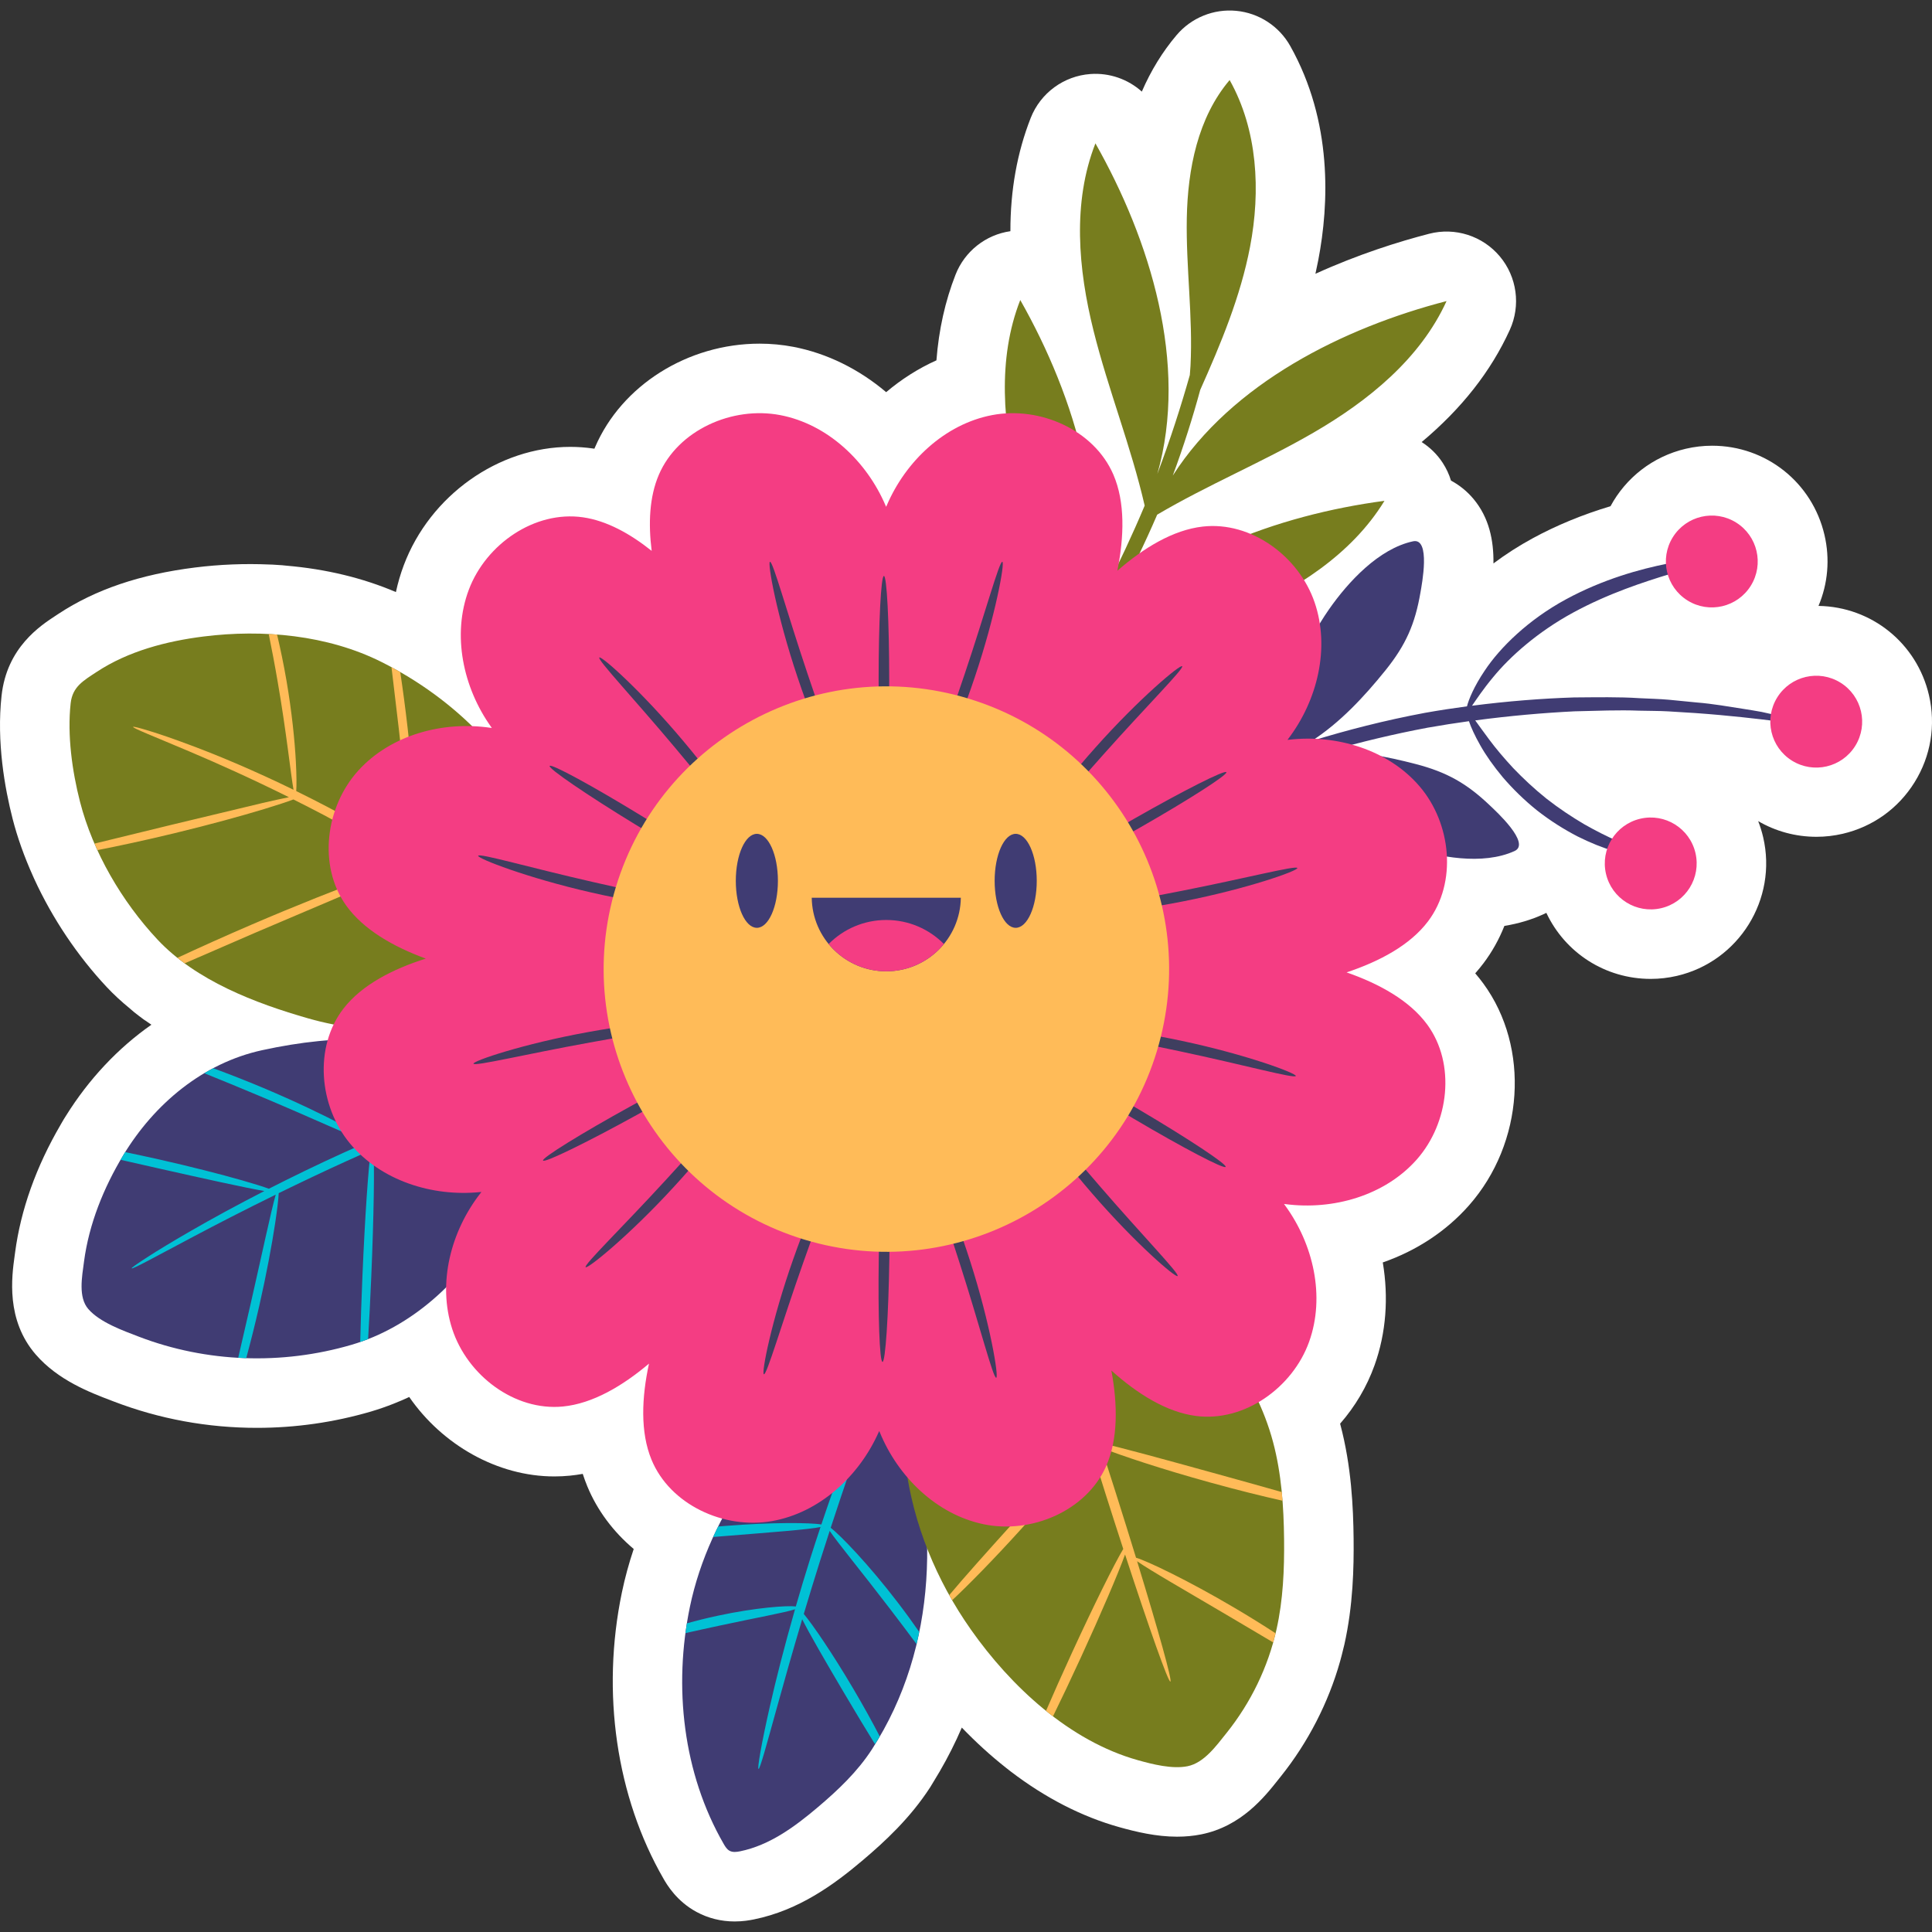 <?xml version="1.0" encoding="UTF-8"?>
<!-- Generator: Adobe Illustrator 25.2.1, SVG Export Plug-In . SVG Version: 6.00 Build 0)  -->
<svg xmlns="http://www.w3.org/2000/svg" xmlns:xlink="http://www.w3.org/1999/xlink" version="1.1" id="Capa_1" x="0px" y="0px" viewBox="0 0 512 512" style="enable-background:new 0 0 512 512;" xml:space="preserve" width="512" height="512">
<rect x="0" y="0" width="512" height="512" fill="#333333" stroke="none"/>
<g>
	<path style="fill:#FFFFFF;" d="M8.759,232.215c0.014,0.034,0.091,0.203,0.106,0.236l0.237,0.53   c4.797,10.433,11.429,20.318,19.172,28.585c1.813,1.936,3.818,3.796,6.244,5.786c0.331,0.306,0.674,0.601,1.029,0.884   c0.835,0.663,1.679,1.312,2.542,1.941c0.372,0.27,0.751,0.525,1.137,0.764c0.295,0.21,0.595,0.417,0.895,0.624   c-8.831,6.175-16.574,14.406-22.642,24.135c-0.199,0.311-0.398,0.622-0.611,0.977c-0.223,0.367-0.437,0.741-0.65,1.117   l-0.161,0.283c-6.497,11.14-10.554,22.519-12.055,33.826l-0.125,0.92c-0.763,5.512-2.353,16.979,5.613,26.158   c5.915,6.815,14.375,10.038,19.973,12.17l0.729,0.278c12.067,4.622,24.821,6.967,37.907,6.967c10.239,0,20.405-1.455,30.229-4.328   c1.053-0.309,2.089-0.655,3.14-1.015c0.945-0.326,1.881-0.679,2.813-1.044c0.048-0.019,0.096-0.037,0.144-0.057   c1.35-0.533,2.696-1.113,4.027-1.734c8.776,12.699,23.376,21.053,38.447,21.053c1.365,0,2.742-0.067,4.094-0.199   c1.144-0.113,2.293-0.272,3.442-0.478c0.36,1.112,0.755,2.199,1.194,3.263c2.638,6.403,6.905,12.087,12.314,16.639   c-1.288,3.838-2.339,7.694-3.14,11.55c-5.512,26.506-1.482,54.159,11.067,75.89c0.842,1.456,3.411,5.886,8.719,8.75   c3.097,1.673,6.503,2.522,10.122,2.522c2.171,0,3.945-0.309,5.107-0.546c11.945-2.436,21.222-9.249,28.725-15.593   c5.898-4.989,12.647-11.203,17.982-19.449c0.331-0.511,0.641-1.03,1.012-1.674c0.521-0.84,1.024-1.685,1.519-2.533   c2.175-3.736,4.123-7.603,5.836-11.585c3.768,3.916,7.709,7.505,11.739,10.674l0.206,0.164c0.359,0.286,0.719,0.57,1.046,0.819   c9.174,6.998,18.824,11.949,28.687,14.715c4.48,1.256,9.812,2.54,15.375,2.54c2.209,0,4.348-0.204,6.363-0.607   c10.64-2.127,16.802-9.911,20.481-14.56l0.662-0.832c7.169-8.95,12.597-19.496,15.687-30.475c0.298-1.048,0.557-2.102,0.804-3.123   c0.117-0.444,0.23-0.888,0.328-1.322c2.322-10.38,2.528-20.451,2.449-28.073c-0.091-8.257-0.571-19.161-3.531-30.287   c-0.014-0.056-0.029-0.114-0.046-0.172c3.975-4.544,7.085-9.787,9.124-15.473c3.08-8.576,3.751-17.998,2.185-27.257   c8.903-3.092,16.792-8.25,22.853-15.125c14.578-16.538,16.217-41.803,3.811-58.767c-0.679-0.929-1.401-1.837-2.163-2.724   c0.774-0.874,1.509-1.769,2.199-2.686c2.272-3.009,4.126-6.336,5.529-9.881c3.696-0.603,7.155-1.633,10.342-3.086   c0.262-0.12,0.52-0.245,0.775-0.374c4.96,10.556,15.579,17.502,27.655,17.502c2.334,0,4.675-0.269,6.958-0.801   c16.425-3.832,26.674-20.312,22.846-36.745c-0.343-1.471-0.786-2.896-1.321-4.267c4.555,2.66,9.846,4.155,15.451,4.155   c2.334,0,4.672-0.27,6.958-0.802c7.958-1.856,14.717-6.7,19.032-13.639c4.315-6.94,5.668-15.146,3.814-23.101   c-3.207-13.758-15.2-23.417-29.27-23.647c2.497-5.909,3.068-12.434,1.583-18.799c-3.245-13.926-15.492-23.651-29.785-23.651   c-2.334,0-4.675,0.27-6.958,0.801c-8.812,2.055-15.924,7.747-19.961,15.234c-7.378,2.209-14.279,5.05-20.606,8.489   c-3.624,1.966-7.126,4.215-10.415,6.67c0.082-6.107-1.139-12.143-5.308-17.115c-1.681-2.004-3.703-3.636-5.946-4.839   c-0.496-1.636-1.228-3.217-2.19-4.695c-1.472-2.261-3.387-4.123-5.584-5.512c10.645-8.918,18.358-18.753,23.362-29.729   c2.945-6.463,1.914-14.043-2.651-19.482c-4.567-5.442-11.853-7.768-18.728-5.992c-8.155,2.112-18.829,5.465-30.133,10.608   c0.271-1.212,0.525-2.435,0.763-3.666c2.831-14.773,3.84-36.599-7.433-56.696c-2.953-5.263-8.294-8.745-14.3-9.323   c-5.996-0.582-11.914,1.821-15.816,6.422c-3.732,4.403-6.807,9.403-9.22,14.98c-3.655-3.278-8.546-5.02-13.609-4.66   c-7.083,0.505-13.245,5.037-15.84,11.647c-3.598,9.176-5.392,19.121-5.38,30.006c-6.529,0.935-12.1,5.307-14.535,11.508   c-2.746,7-4.44,14.601-5.068,22.717c-4.759,2.135-9.246,4.985-13.322,8.432c-7.184-6.076-15.648-10.299-24.614-12.015   c-2.91-0.556-5.91-0.838-8.92-0.838c-19.035,0-36.564,11.032-43.618,27.449c-0.055,0.131-0.11,0.261-0.166,0.392   c-0.139-0.022-0.281-0.042-0.42-0.062c-1.969-0.283-3.979-0.425-5.98-0.425c-19.035,0-37.18,12.904-44.124,31.38   c-0.868,2.307-1.559,4.682-2.08,7.099c-8.788-3.753-18.536-6.102-29.051-6.999c-0.345-0.046-0.695-0.083-1.05-0.109l-2.154-0.141   c-0.098-0.006-0.362-0.023-0.461-0.029c-0.269-0.014-0.535-0.023-0.803-0.025c-6.591-0.29-13.235-0.021-19.759,0.797   c-14.55,1.826-26.365,5.833-36.115,12.252l-0.638,0.419c-4.246,2.77-13.079,8.533-14.476,21.309   c-1.346,12.272,0.859,24.534,2.943,32.662C4.614,221.942,6.433,227.046,8.759,232.215z"/>
	<g>
		<path style="fill:#403C73;" d="M226.451,364.02c-21.137,13.472-38.474,37.061-43.613,61.776    c-4.409,21.204-1.86,44.151,8.971,62.906c0.397,0.687,0.837,1.4,1.535,1.777c0.837,0.452,1.859,0.324,2.792,0.134    c7.781-1.586,14.446-6.479,20.509-11.607c5.388-4.557,10.583-9.47,14.415-15.395c17.654-27.293,18.011-61.514,8.227-91.77"/>
		<path style="fill:#403C73;" d="M128.051,282.269c-19.406-8.38-38.442-8.334-58.551-3.965    c-15.708,3.413-28.64,14.263-36.856,27.881c-5.175,8.578-9.057,18.165-10.379,28.138c-0.54,4.074-1.569,9.466,1.137,12.585    c3.062,3.528,9.143,5.697,13.378,7.32c17.962,6.882,37.914,7.56,56.358,2.165c15.803-4.622,29.302-16.838,37.156-31.298    c5.29-9.738,8.436-20.483,11.105-31.239"/>
		<path style="fill:#777D1E;" d="M135.965,269.825c-17.231,4.157-37.067,4.987-54.266,0.065    c-14.012-4.011-29.759-10.002-39.977-20.913c-9.379-10.014-17.093-23.157-20.523-36.515c-2.086-8.121-3.4-17.65-2.476-26.072    c0.484-4.412,3.363-5.999,6.933-8.349c8.339-5.489,18.467-8.13,28.279-9.36c15.732-1.973,32.844-0.419,47.173,6.753    c19.563,9.792,36.282,26.316,43.486,46.972"/>
		<g>
			<path style="fill:#403C73;" d="M471.046,189.602c-1.367-0.304-2.759-0.614-4.187-0.932c-1.538-0.3-3.223-0.542-5.029-0.84     c-3.618-0.546-7.727-1.314-12.326-1.68c-2.35-0.231-4.751-0.467-7.207-0.707c-2.508-0.229-5.13-0.273-7.839-0.419     c-5.421-0.36-11.222-0.235-17.329-0.195c-8.5,0.276-17.607,0.982-27.031,2.2c1.126-1.618,2.904-4.341,5.611-7.585     c4.444-5.424,11.759-11.974,21.185-17.097c9.435-5.131,18.842-8.137,25.665-10.231c6.844-2.072,11.149-3.309,11.036-3.877     c-0.099-0.514-4.589-0.262-11.726,1.136c-7.1,1.421-16.973,4.076-26.893,9.465c-9.931,5.388-17.446,12.743-21.525,18.903     c-2.846,4.216-4.225,7.632-4.687,9.444c-3.669,0.493-7.378,1.055-11.131,1.724c-10.611,1.987-20.682,4.573-30.01,7.444     c7.49-4.837,13.9-11.708,19.547-18.723c5.415-6.727,7.844-12.295,9.275-20.662c0.335-1.958,2.782-14.536-1.978-13.516     c-9.065,1.949-17.182,10.741-22.264,18.024c-6.378,9.139-10.327,19.742-13.546,30.412c-0.881,2.921-1.845,5.952-3.302,8.609     c-4.311,1.59-8.438,3.14-12.248,4.877c-2.483,1.095-4.919,2.064-7.184,3.165c-2.211,1.094-4.374,2.164-6.491,3.211     c-4.171,1.969-7.743,4.141-10.934,5.931c-1.584,0.917-3.074,1.74-4.406,2.565c-1.223,0.803-2.416,1.585-3.586,2.353     c-4.292,2.851-6.586,4.532-6.438,4.765c0.375,0.607,10.024-5.411,26.592-13.068c2.128-0.959,4.302-1.94,6.526-2.942     c2.272-1.015,4.709-1.9,7.188-2.916c3.981-1.69,8.301-3.187,12.799-4.751c2.297,1.222,4.476,2.804,6.561,4.351     c8.95,6.64,18.446,12.792,29.018,16.319c8.424,2.811,20.185,5.022,28.622,1.176c4.428-2.022-5.041-10.654-6.479-12.026     c-6.141-5.86-11.413-8.879-19.773-11.045c-7.39-1.915-15.157-3.421-22.771-3.48c8.205-2.31,16.887-4.433,26.001-6.14     c3.687-0.657,7.329-1.219,10.932-1.719c0.532,1.558,1.511,3.783,3.041,6.46c1.442,2.558,3.457,5.434,5.952,8.424     c2.539,2.949,5.586,5.987,9.103,8.798c3.545,2.777,7.202,5.044,10.655,6.838c3.484,1.741,6.746,3.041,9.567,3.856     c5.639,1.667,9.296,1.787,9.389,1.306c0.13-0.597-3.257-1.695-8.411-3.958c-2.585-1.114-5.573-2.616-8.787-4.44     c-3.185-1.879-6.578-4.11-9.933-6.736c-3.327-2.661-6.278-5.451-8.839-8.118c-2.514-2.708-4.663-5.271-6.341-7.531     c-1.569-2.083-2.794-3.832-3.727-5.107c9.164-1.22,18.021-1.997,26.301-2.406c6.02-0.138,11.744-0.387,17.102-0.173     c2.678,0.073,5.271,0.039,7.755,0.185c2.434,0.151,4.815,0.299,7.145,0.444c18.206,1.301,29.359,3.517,29.496,2.817     C478.809,191.512,476.07,190.751,471.046,189.602z"/>
			
				<ellipse transform="matrix(0.528 -0.849 0.849 0.528 87.824 455.474)" style="fill:#F43D83;" cx="453.707" cy="148.72" rx="12.173" ry="12.173"/>
			<path style="fill:#F43D83;" d="M449.316,226.06c1.527,6.547-2.544,13.093-9.091,14.619c-6.547,1.526-13.093-2.544-14.619-9.091     c-1.527-6.547,2.543-13.093,9.091-14.619C441.244,215.442,447.79,219.512,449.316,226.06z"/>
			
				<ellipse transform="matrix(0.528 -0.849 0.849 0.528 64.846 499.017)" style="fill:#F43D83;" cx="481.395" cy="191.166" rx="12.173" ry="12.173"/>
		</g>
		<path style="fill:#00C1D5;" d="M237.952,424.722c-7.787-10.195-15.288-17.91-17.806-19.844    c3.748-11.47,7.313-21.688,10.091-29.492c1-2.812,1.887-5.305,2.643-7.449l-1.228-0.748c-0.935,2.135-2.003,4.655-3.176,7.525    c-3.141,7.676-6.963,17.827-10.809,29.293c-2.741-0.504-13.14-0.618-25.535,0.386c-0.607,0.049-1.201,0.101-1.798,0.153    c-0.458,0.921-0.918,1.84-1.344,2.772c1.101-0.088,2.216-0.178,3.356-0.268c11.984-0.971,22.071-1.718,25.099-2.376    c-0.905,2.71-1.81,5.469-2.708,8.31c-1.38,4.378-2.653,8.633-3.838,12.745c-2.351-0.296-10.749,0.318-20.581,2.433    c-2.974,0.632-5.769,1.336-8.285,2.044c-0.138,0.86-0.257,1.722-0.372,2.586c2.778-0.622,5.897-1.319,9.215-2.024    c9.293-2,17.225-3.425,19.811-4.294c-2.815,9.82-5.068,18.697-6.664,25.735c-2.305,10.15-3.353,16.506-3.013,16.582    c0.378,0.085,2.074-6.118,4.839-16.121c1.79-6.482,4.068-14.567,6.74-23.552c1.875,3.768,6.118,11.096,11.094,19.513    c3.068,5.178,5.908,9.915,8.201,13.603c0.429-0.692,0.843-1.39,1.251-2.09c-1.907-3.689-4.353-8.136-7.158-12.871    c-5.413-9.157-10.548-16.66-12.967-19.559c1.335-4.465,2.754-9.119,4.27-13.929c0.871-2.758,1.738-5.44,2.598-8.08    c2.013,3.028,8.582,10.974,15.96,20.636c2.557,3.33,4.933,6.503,7.06,9.36c0.258-1.075,0.475-2.159,0.696-3.242    C241.892,430.005,240.007,427.399,237.952,424.722z"/>
		<path style="fill:#777D1E;" d="M246.797,342.347c-13.584,29.869-7.98,63.242,10.502,89.513    c10.606,15.076,26.123,29.524,44.239,34.603c3.884,1.089,9.105,2.417,13.155,1.608c4.385-0.876,7.595-5.369,10.38-8.846    c6.398-7.988,10.981-17.435,13.218-27.425c1.747-7.803,2.088-15.855,2.004-23.851c-0.092-8.662-0.685-17.383-2.91-25.755    c-4.668-17.561-16.754-33.022-32.669-41.79"/>
		<path style="fill:#FFBB58;" d="M321.401,390.303c-13.383-3.692-24.876-6.864-29.959-7.945    c-6.975-21.49-12.512-37.225-13.102-37.037c-0.581,0.184,3.812,15.729,10.326,36.786c-3.189,2.905-11.002,11.358-20.107,21.402    c-7.131,7.879-13.374,14.876-16.984,19.204c0.251,0.45,0.521,0.892,0.779,1.339c4.094-3.801,10.84-10.644,18.18-18.753    c8.715-9.613,15.75-18.231,18.466-22.112c1.259,4.06,2.592,8.314,3.983,12.697c1.613,5.086,3.189,9.986,4.693,14.601    c-2.431,4.085-7.768,14.84-13.654,27.646c-2.55,5.548-4.868,10.755-6.811,15.261c0.609,0.491,1.222,0.977,1.844,1.451    c2.212-4.514,4.741-9.842,7.388-15.599c5.464-11.887,9.889-22.252,11.713-27.287c6.453,19.751,11.452,33.862,12.011,33.684    c0.535-0.17-3.15-13.371-8.824-31.905c3.14,2.248,12.961,7.859,24.456,14.65c4.188,2.465,8.12,4.805,11.612,6.873    c0.227-0.805,0.424-1.618,0.619-2.431c-3.255-2.12-6.924-4.411-10.877-6.738c-12.364-7.304-23.199-12.445-26.093-13.278    c-1.695-5.524-3.558-11.499-5.536-17.734c-1.248-3.933-2.472-7.751-3.659-11.417c5.155,2.054,16.026,5.681,28.827,9.212    c7.132,1.975,13.754,3.613,19.185,4.835c-0.059-0.768-0.125-1.535-0.199-2.301C334.475,393.923,328.181,392.18,321.401,390.303z"/>
		<path style="fill:#00C1D5;" d="M136.142,289.293l-1.355-1.177c-0.648,0.219-1.311,0.445-1.99,0.678    c-9.256,3.168-21.389,7.771-34.638,13.534c-1.335-0.881-3.82-2.309-7.18-4.079c-5.283-2.784-12.722-6.363-21.121-9.903    c-4.747-1.998-9.272-3.758-13.35-5.251c-0.797,0.421-1.582,0.864-2.358,1.324c4.394,1.775,9.442,3.83,14.795,6.092    c13.062,5.485,23.999,10.536,28.321,12.202c-2.106,0.921-4.235,1.866-6.389,2.845c-6.976,3.177-13.554,6.379-19.621,9.468    c-1.529-0.557-3.979-1.326-7.176-2.239c-5.601-1.6-13.396-3.602-22.065-5.556c-3.062-0.689-6.02-1.324-8.83-1.902    c-0.179,0.287-0.368,0.568-0.543,0.857c-0.233,0.386-0.448,0.785-0.676,1.175c3.007,0.686,6.206,1.411,9.532,2.162    c12.657,2.846,23.547,5.266,28.561,6.113c-7.408,3.797-13.994,7.399-19.366,10.502c-5.004,2.887-9.003,5.309-11.713,7.071    c-2.716,1.752-4.177,2.785-4.094,2.925c0.083,0.139,1.701-0.628,4.555-2.135c3.932-2.09,7.92-4.209,12.055-6.406    c5.96-3.157,13.319-6.949,21.581-11.004c-1.193,4.11-3.592,15.529-6.651,28.936c-1.171,5.17-2.302,10.027-3.293,14.296    c0.707,0.039,1.414,0.08,2.122,0.103c1.128-4.146,2.317-8.851,3.461-13.878c1.928-8.49,3.357-16.245,4.207-21.887    c0.557-3.697,0.872-6.458,0.939-7.957c5.627-2.754,11.656-5.622,17.987-8.505c2.181-0.991,4.332-1.952,6.46-2.892    c-0.667,4.21-1.591,17.583-2.264,33.474c-0.268,6.323-0.461,12.238-0.579,17.358c0.702-0.242,1.397-0.505,2.089-0.777    c0.297-4.908,0.584-10.517,0.837-16.482c0.691-16.314,0.893-29.991,0.547-33.849c13.231-5.831,25.282-10.662,34.426-14.173    C134.307,289.995,135.215,289.647,136.142,289.293z"/>
		<path style="fill:#FFBB58;" d="M130.162,241.476c-2.201-1.772-5.484-4.208-9.621-7.107c-2.972-2.087-6.417-4.398-10.227-6.829    c0.078-1.724,0.031-4.914-0.17-9.196c-0.306-6.555-0.996-15.597-2.133-25.545c-0.602-5.245-1.268-10.201-1.937-14.675    c-0.769-0.442-1.541-0.875-2.321-1.296c0.67,5.652,1.288,10.874,1.924,16.238c0.9,8.132,1.761,15.915,2.812,25.41    c0.432,3.854,0.796,6.806,1.09,8.594c-6.623-4.202-14.341-8.757-22.764-13.206c-2.816-1.483-5.584-2.876-8.309-4.213    c0.103-1.446,0.093-4.147-0.099-7.785c-0.29-5.526-1.055-13.148-2.483-21.477c-0.755-4.384-1.619-8.51-2.496-12.22    c-0.738-0.056-1.475-0.106-2.213-0.143c0.782,3.864,1.614,8.174,2.394,12.761c2.294,13.213,3.454,24.529,4.181,28.511    c-10.214-4.984-19.606-8.934-26.944-11.682c-4.729-1.776-8.593-3.109-11.299-3.924c-2.701-0.829-4.218-1.213-4.272-1.06    c-0.119,0.337,5.693,2.599,14.952,6.526c7.14,3.023,16.309,7.124,26.347,12.113c-1.718,0.336-4.069,0.853-6.955,1.521    c-9.08,2.176-16.381,3.925-23.957,5.74c-6.62,1.616-13.03,3.18-20.602,5.027c0.25,0.578,0.517,1.151,0.78,1.725    c5.717-1.113,12.761-2.63,20.374-4.469c9.37-2.267,17.787-4.582,23.833-6.419c3.424-1.04,6.053-1.911,7.705-2.535    c2.612,1.307,5.264,2.657,7.967,4.081c8.373,4.422,16.095,8.863,22.777,12.894c-2.272,0.696-5.945,1.961-10.649,3.694    c-8.05,2.963-19.075,7.313-31.103,12.477c-7.156,3.075-13.84,6.085-19.716,8.824c0.626,0.499,1.262,0.987,1.911,1.461    c6.168-2.676,12.306-5.339,18.732-8.126c10.57-4.494,20.351-8.653,30.789-13.092c4.986-2.123,8.752-3.763,10.821-4.762    c3.824,2.317,7.306,4.495,10.336,6.437c8.471,5.423,13.62,8.941,13.831,8.653C133.545,244.272,132.371,243.237,130.162,241.476z"/>
		<path style="fill:#777D1E;" d="M296.282,157.884c3.531-6.556,7.067-13.776,10.383-21.491    c13.408-7.914,27.902-13.903,41.384-21.714c14.551-8.429,28.329-19.589,35.302-34.891c-27.328,7.076-56.856,21.752-72.553,46.247    c2.904-7.836,5.308-15.478,7.276-22.713c5.474-12.268,10.674-24.726,13.199-37.894c2.854-14.888,2.01-30.995-5.407-44.215    c-8.433,9.946-11.113,23.589-11.353,36.627c-0.24,13.038,1.646,26.069,0.983,39.091c-0.042,0.817-0.108,1.637-0.181,2.456    c-2.323,8.227-5.17,17.091-8.606,26.205c8.313-29.156-1.939-62.087-16.412-87.599c-6.141,15.655-4.572,33.316-0.503,49.632    c3.897,15.628,9.947,30.678,13.557,46.366c-3.338,7.931-6.853,15.384-10.321,22.163c-2.245,4.173-4.313,8.18-6.483,11.798    c8.759-29.363-1.553-62.686-16.167-88.446c-6.141,15.655-4.572,33.316-0.503,49.632c3.765,15.099,9.523,29.662,13.166,44.778    c-0.873,1.43-1.734,2.814-2.557,4.132c-7.663,12.174-13.055,19.318-12.546,19.722c0.216,0.172,1.783-1.438,4.442-4.51    c1.344-1.525,2.936-3.435,4.66-5.747c1.585-2.098,3.428-4.446,5.267-7.133c14.74-6.646,30.461-10.922,45.336-17.282    c15.462-6.611,30.486-16.026,39.255-30.375c-28.089,3.74-59.296,14.821-77.809,37.416c0.096-0.158,0.194-0.307,0.29-0.467    C291.705,166.077,293.913,162.074,296.282,157.884z"/>
		<g>
			<g>
				<path style="fill:#F43D83;" d="M356.861,257.69c8.703-2.893,16.81-7.196,21.586-13.527c7.772-10.303,6.165-25.947-2.224-35.754      c-8.306-9.712-21.975-13.846-34.675-12.368l0.027-0.016c-0.05,0.011-0.101,0.019-0.152,0.028      c-0.075,0.009-0.151,0.013-0.225,0.022c0.046-0.06,0.087-0.123,0.133-0.183c0.033-0.04,0.066-0.079,0.101-0.117l-0.028,0.016      c7.732-10.183,11.125-24.054,6.988-36.145c-4.178-12.21-16.83-21.551-29.653-20.1c-7.88,0.892-15.709,5.684-22.626,11.706      c1.802-8.992,2.083-18.167-1.048-25.453c-5.096-11.857-19.479-18.215-32.155-15.791c-12.552,2.4-22.918,12.222-27.929,23.985      v-0.032c-0.016,0.049-0.033,0.097-0.051,0.146c-0.029,0.07-0.064,0.137-0.093,0.206c-0.029-0.07-0.063-0.137-0.093-0.206      c-0.018-0.048-0.035-0.096-0.051-0.146v0.032c-5.011-11.763-15.377-21.585-27.929-23.985      c-12.676-2.424-27.059,3.934-32.155,15.791c-2.521,5.864-2.819,12.956-1.908,20.189c-5.696-4.549-11.903-7.992-18.222-8.899      c-12.774-1.835-25.7,7.123-30.241,19.203c-4.497,11.962-1.521,25.928,5.903,36.338l-0.027-0.017      c0.034,0.039,0.066,0.079,0.098,0.119c0.044,0.061,0.084,0.126,0.128,0.187c-0.074-0.011-0.15-0.017-0.224-0.029      c-0.05-0.01-0.101-0.02-0.151-0.032l0.027,0.017c-12.65-1.858-26.436,1.866-35.029,11.324      c-8.678,9.552-10.753,25.141-3.292,35.672c4.584,6.471,12.559,11.015,21.172,14.167c-8.745,2.762-16.916,6.944-21.786,13.203      c-7.925,10.185-6.552,25.852,1.689,35.783c8.16,9.835,21.765,14.173,34.486,12.885l-0.028,0.016      c0.05-0.01,0.101-0.018,0.152-0.026c0.075-0.008,0.151-0.01,0.226-0.019c-0.047,0.059-0.089,0.122-0.136,0.181      c-0.034,0.039-0.067,0.078-0.103,0.115l0.028-0.015c-7.884,10.066-11.483,23.885-7.528,36.036      c3.994,12.271,16.505,21.8,29.349,20.541c7.893-0.774,15.792-5.448,22.798-11.366c-1.936,8.964-2.354,18.134,0.668,25.466      c4.918,11.932,19.204,18.505,31.915,16.271c12.586-2.212,23.098-11.878,28.284-23.565l0,0.032      c0.016-0.049,0.035-0.097,0.053-0.145c0.03-0.069,0.066-0.136,0.096-0.205c0.028,0.07,0.061,0.138,0.089,0.208      c0.017,0.048,0.034,0.097,0.049,0.146l0.001-0.032c4.835,11.836,15.052,21.812,27.567,24.4      c12.638,2.613,27.115-3.529,32.388-15.308c3.24-7.239,3.096-16.416,1.429-25.435c6.826,6.125,14.582,11.033,22.448,12.043      c12.801,1.643,25.591-7.507,29.95-19.654c4.318-12.028,1.133-25.948-6.446-36.246l0.028,0.016      c-0.034-0.038-0.067-0.078-0.1-0.118c-0.045-0.061-0.086-0.124-0.13-0.185c0.074,0.01,0.15,0.015,0.225,0.025      c0.05,0.009,0.101,0.019,0.152,0.03l-0.028-0.016c12.676,1.668,26.405-2.261,34.856-11.847      c8.534-9.681,10.375-25.299,2.759-35.717C373.562,265.137,365.52,260.713,356.861,257.69z M259.926,303.383      c-6.664-5.78-16.06-6.759-25.685-6.678c-9.617-0.368-19.039,0.328-25.872,5.907c-0.753,0.614-1.469,1.258-2.203,1.886      c0.21-0.944,0.442-1.878,0.631-2.831c1.717-8.652-2.091-17.299-6.931-25.617c-4.447-8.535-9.722-16.373-17.954-19.543      c-0.907-0.349-1.82-0.652-2.73-0.979c0.924-0.285,1.85-0.547,2.771-0.855c8.366-2.797,13.988-10.39,18.814-18.717      c5.208-8.093,9.4-16.56,8.073-25.281c-0.019-0.125-0.046-0.248-0.066-0.373c0.097,0.082,0.187,0.169,0.284,0.251      c6.749,5.68,16.16,6.518,25.781,6.293c9.622,0.224,19.032-0.614,25.781-6.293c0.743-0.625,1.449-1.279,2.175-1.919      c-0.196,0.947-0.414,1.884-0.588,2.84c-1.588,8.677,2.349,17.265,7.313,25.511c4.574,8.468,9.966,16.225,18.245,19.272      c0.912,0.336,1.83,0.625,2.744,0.938c-0.919,0.299-1.841,0.575-2.758,0.896c-8.323,2.922-13.831,10.598-18.531,18.997      c-5.087,8.17-9.152,16.699-7.694,25.398c0.16,0.958,0.364,1.899,0.546,2.849C261.356,304.684,260.66,304.019,259.926,303.383z"/>
			</g>
			<g>
				<g>
					<g>
						<path style="fill:#3F3E5F;" d="M223.979,208.361c0.74-0.33-4.485-13.358-9.95-29.744c-5.51-16.37-9.188-29.917-9.978-29.734        c-0.723,0.153,1.757,14.101,7.317,30.625C216.886,196.047,223.31,208.674,223.979,208.361z"/>
					</g>
					<g>
						<path style="fill:#3F3E5F;" d="M245.7,208.361c0.669,0.313,7.093-12.314,12.611-28.852c5.56-16.524,8.039-30.472,7.316-30.625        c-0.79-0.183-4.468,13.364-9.977,29.734C250.184,195.003,244.959,208.03,245.7,208.361z"/>
					</g>
					<g>
						<path style="fill:#3F3E5F;" d="M234.246,207.565c0.775,0,1.403-12.297,1.403-27.466c0-15.169-0.628-27.465-1.403-27.465        c-0.775,0-1.403,12.297-1.403,27.465C232.843,195.268,233.471,207.565,234.246,207.565z"/>
					</g>
				</g>
				<g>
					<g>
						<path style="fill:#3F3E5F;" d="M271.507,223.346c0.654,0.48,9.378-10.516,20.901-23.385        c11.487-12.899,21.429-22.808,20.879-23.404c-0.491-0.552-11.376,8.515-22.972,21.535        C278.685,211.082,270.903,222.92,271.507,223.346z"/>
					</g>
					<g>
						<path style="fill:#3F3E5F;" d="M282.273,242.211c0.06,0.736,14.21,0.057,31.309-3.349c17.107-3.362,30.45-8.122,30.225-8.826        c-0.233-0.777-13.821,2.744-30.77,6.073C296.097,239.485,282.193,241.404,282.273,242.211z"/>
					</g>
					<g>
						<path style="fill:#3F3E5F;" d="M277.287,231.869c0.384,0.673,11.376-4.877,24.55-12.396        c13.174-7.519,23.543-14.16,23.159-14.833c-0.384-0.673-11.375,4.877-24.549,12.396        C287.272,224.555,276.903,231.196,277.287,231.869z"/>
					</g>
				</g>
				<g>
					<g>
						<path style="fill:#3F3E5F;" d="M282.05,272.052c-0.093,0.806,13.782,2.933,30.67,6.561        c16.897,3.582,30.431,7.306,30.676,6.532c0.236-0.7-13.035-5.659-30.09-9.277C296.259,272.208,282.121,271.317,282.05,272.052        z"/>
					</g>
					<g>
						<path style="fill:#3F3E5F;" d="M271.002,290.754c-0.61,0.417,6.994,12.37,18.428,25.532        c11.4,13.191,22.147,22.42,22.647,21.876c0.559-0.587-9.234-10.644-20.526-23.714        C280.222,301.409,271.663,290.284,271.002,290.754z"/>
					</g>
					<g>
						<path style="fill:#3F3E5F;" d="M277.513,281.297c-0.394,0.667,9.874,7.462,22.934,15.178        c13.06,7.715,23.967,13.428,24.362,12.761c0.394-0.667-9.874-7.462-22.934-15.177        C288.814,286.343,277.907,280.63,277.513,281.297z"/>
					</g>
				</g>
				<g>
					<g>
						<path style="fill:#3F3E5F;" d="M244.974,305.351c-0.746,0.319,4.285,13.423,9.504,29.889        c5.264,16.451,8.739,30.051,9.532,29.88c0.725-0.142-1.546-14.126-6.858-30.731        C251.882,317.769,245.648,305.048,244.974,305.351z"/>
					</g>
					<g>
						<path style="fill:#3F3E5F;" d="M223.256,305.026c-0.664-0.323-7.276,12.206-13.041,28.66        c-5.806,16.439-8.495,30.348-7.774,30.512c0.787,0.195,4.667-13.295,10.421-29.581        C218.572,318.316,223.991,305.367,223.256,305.026z"/>
					</g>
					<g>
						<path style="fill:#3F3E5F;" d="M234.696,305.993c-0.775-0.012-1.587,12.275-1.814,27.442        c-0.227,15.167,0.217,27.472,0.992,27.484c0.775,0.012,1.587-12.275,1.814-27.442        C235.915,318.31,235.471,306.005,234.696,305.993z"/>
					</g>
				</g>
				<g>
					<g>
						<path style="fill:#3F3E5F;" d="M197.676,289.656c-0.647-0.489-9.535,10.375-21.248,23.069        c-11.679,12.726-21.768,22.485-21.227,23.089c0.483,0.559,11.502-8.344,23.291-21.189        C190.315,301.811,198.273,290.091,197.676,289.656z"/>
					</g>
					<g>
						<path style="fill:#3F3E5F;" d="M187.193,270.633c-0.048-0.737-14.207-0.27-31.356,2.88        c-17.156,3.105-30.568,7.665-30.354,8.372c0.221,0.78,13.86-2.537,30.857-5.612        C173.329,273.152,187.262,271.441,187.193,270.633z"/>
					</g>
					<g>
						<path style="fill:#3F3E5F;" d="M192.024,281.048c-0.374-0.678-11.447,4.706-24.733,12.027        c-13.285,7.321-23.752,13.806-23.378,14.484c0.374,0.679,11.447-4.706,24.732-12.027        C181.931,288.212,192.398,281.727,192.024,281.048z"/>
					</g>
				</g>
				<g>
					<g>
						<path style="fill:#3F3E5F;" d="M187.863,240.798c0.105-0.804-13.737-3.138-30.568-7.019        c-16.842-3.835-30.318-7.76-30.574-6.991c-0.246,0.697,12.949,5.854,29.948,9.726        C173.657,240.429,187.781,241.532,187.863,240.798z"/>
					</g>
					<g>
						<path style="fill:#3F3E5F;" d="M199.189,222.264c0.616-0.408-6.808-12.473-18.044-25.805        c-11.201-13.361-21.809-22.749-22.317-22.213c-0.568,0.579,9.073,10.781,20.169,24.018        C190.129,211.472,198.521,222.724,199.189,222.264z"/>
					</g>
					<g>
						<path style="fill:#3F3E5F;" d="M192.538,231.622c0.404-0.661-9.761-7.61-22.705-15.519        c-12.943-7.91-23.764-13.786-24.168-13.124c-0.404,0.661,9.761,7.609,22.704,15.519        C181.313,226.407,192.134,232.283,192.538,231.622z"/>
					</g>
				</g>
			</g>
		</g>
		<g>
			
				<ellipse transform="matrix(0.29 -0.957 0.957 0.29 -78.913 407.135)" style="fill:#FFBB58;" cx="234.873" cy="256.74" rx="74.914" ry="74.914"/>
			<g>
				<g>
					<path style="fill:#403C73;" d="M206.156,233.429c0,6.877-2.498,12.452-5.58,12.452c-3.082,0-5.58-5.575-5.58-12.452       c0-6.877,2.498-12.452,5.58-12.452C203.658,220.978,206.156,226.552,206.156,233.429z"/>
					<path style="fill:#403C73;" d="M274.75,233.429c0,6.877-2.498,12.452-5.58,12.452c-3.082,0-5.58-5.575-5.58-12.452       c0-6.877,2.498-12.452,5.58-12.452C272.251,220.978,274.75,226.552,274.75,233.429z"/>
				</g>
				<path style="fill:#403C73;" d="M215.118,237.909c0.146,10.792,8.928,19.499,19.755,19.499c10.827,0,19.609-8.707,19.755-19.499      H215.118z"/>
				<path style="fill:#F43D83;" d="M234.873,243.805c-5.972,0-11.373,2.436-15.27,6.366c3.622,4.415,9.113,7.237,15.27,7.237      c6.158,0,11.648-2.822,15.27-7.237C246.246,246.241,240.845,243.805,234.873,243.805z"/>
			</g>
		</g>
	</g>
</g>















</svg>
